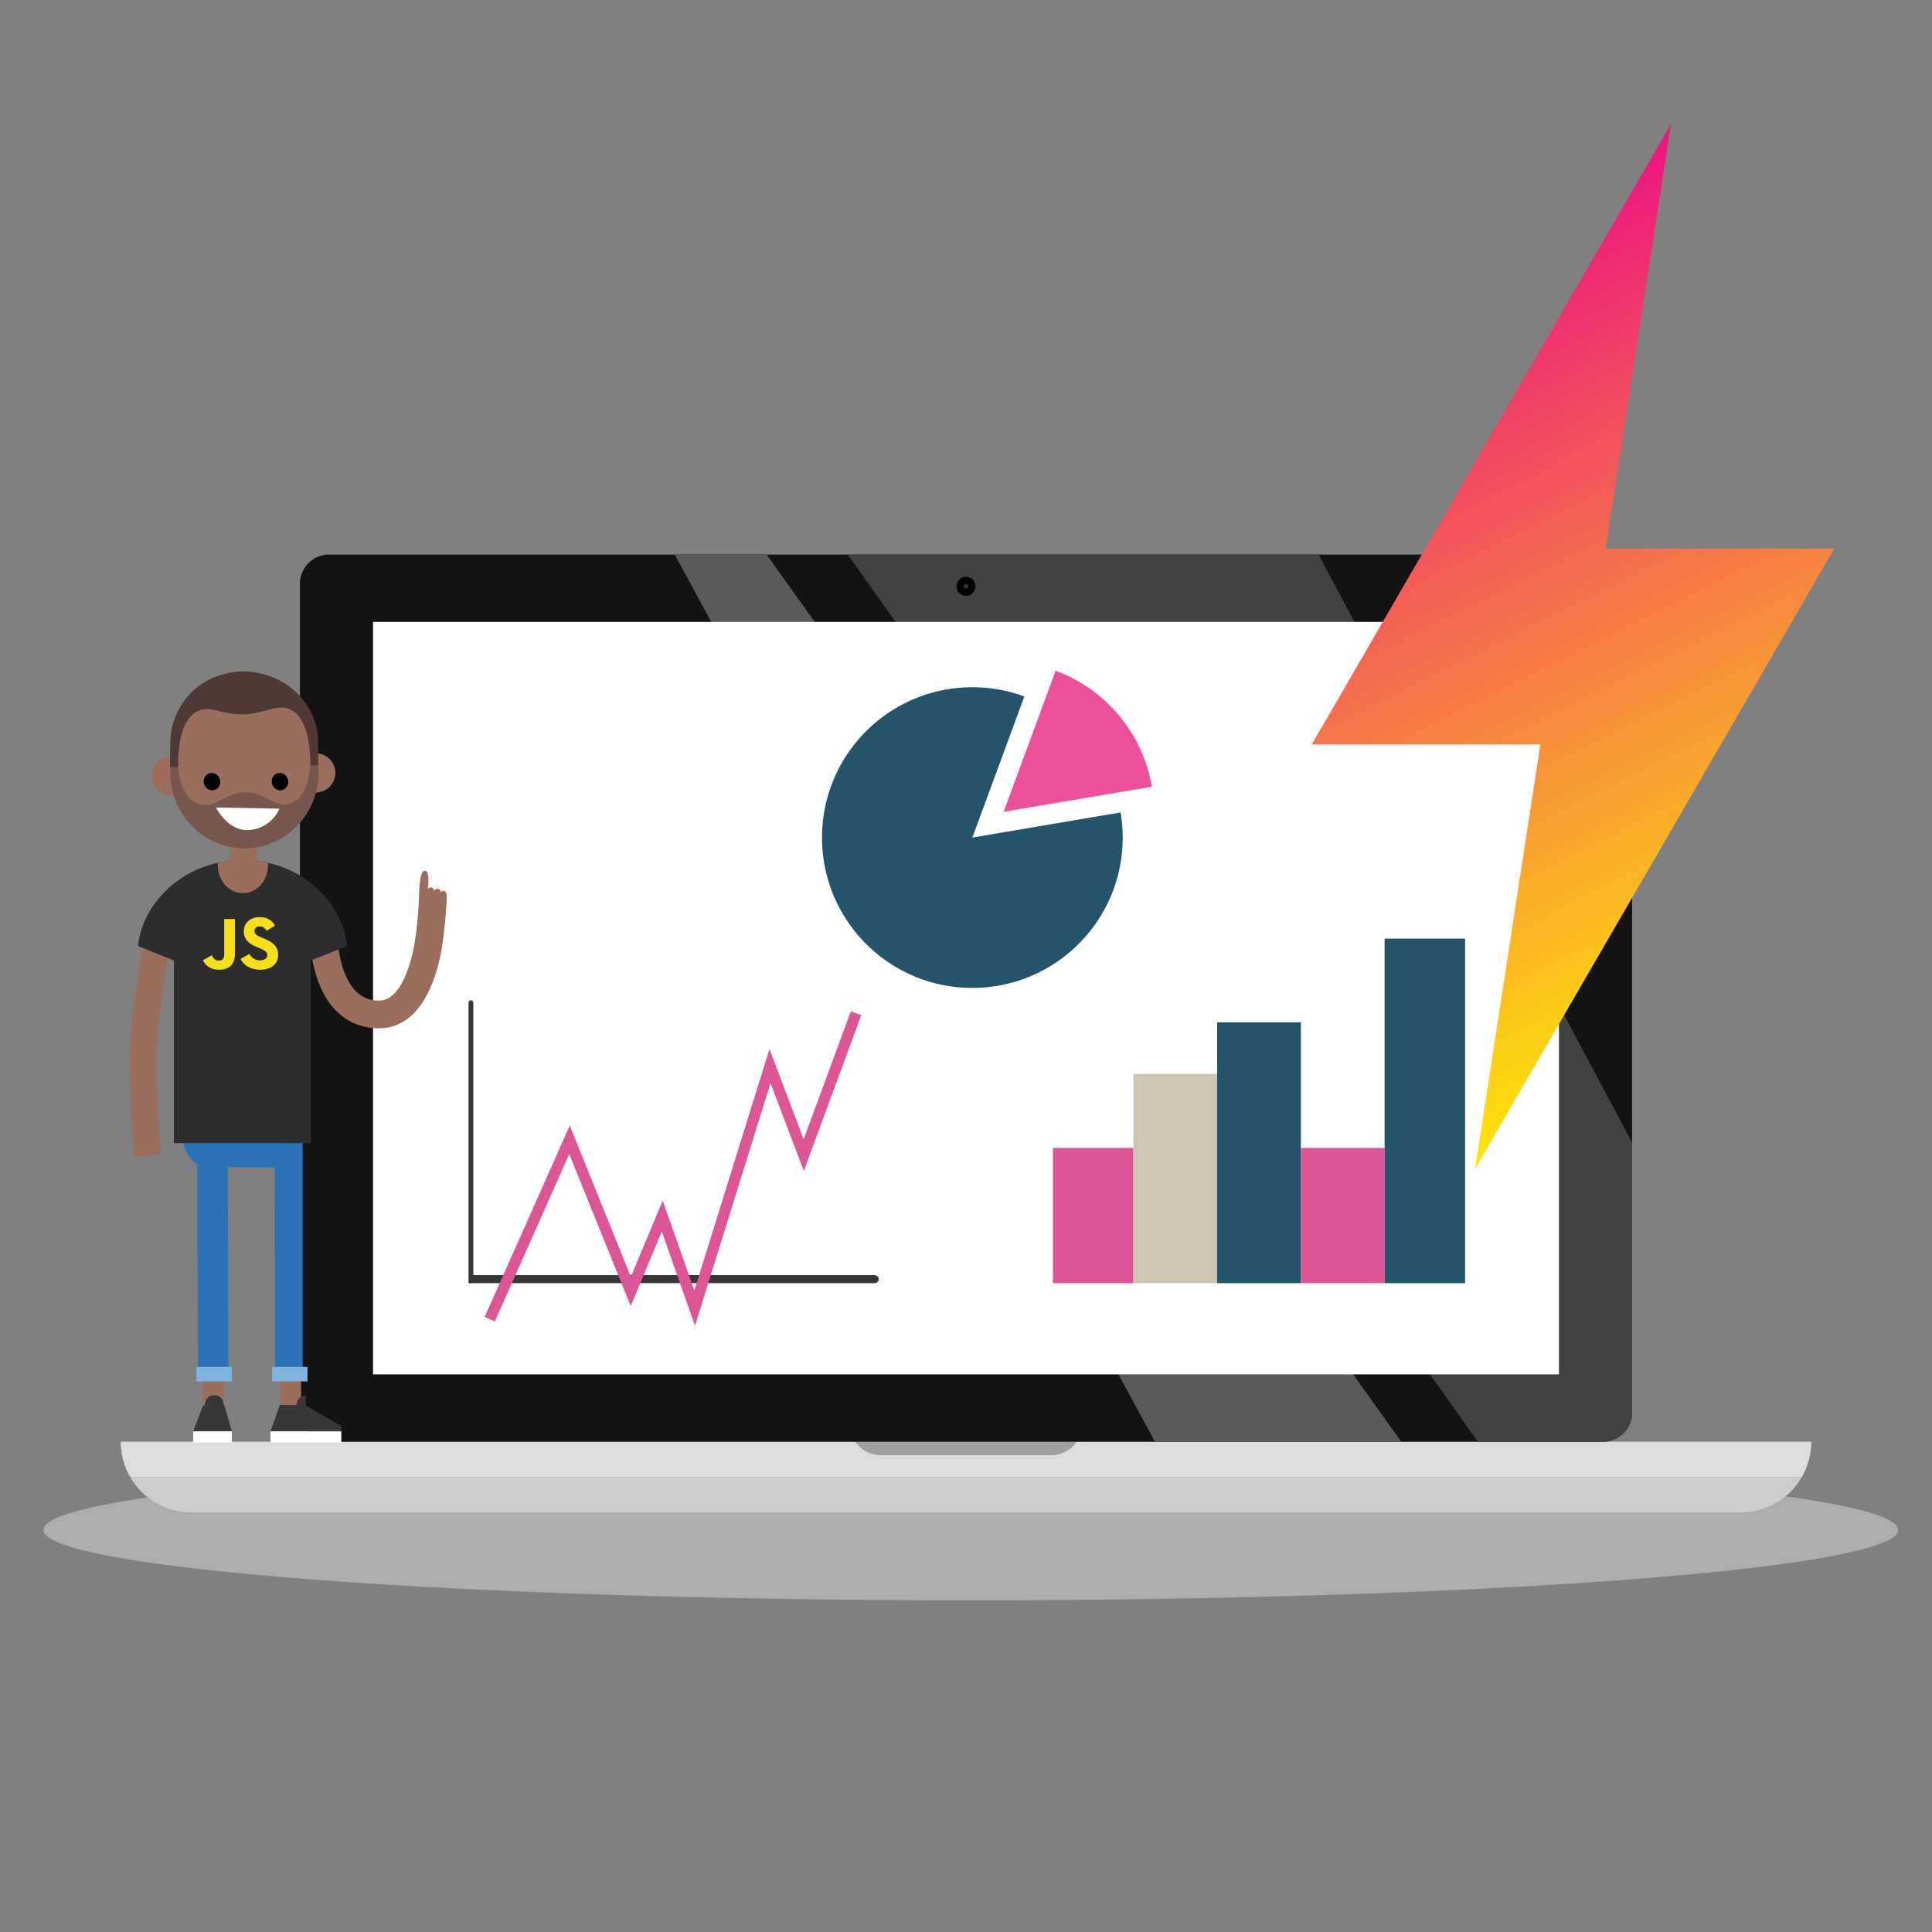 <svg xmlns="http://www.w3.org/2000/svg" width="514" height="514" viewBox="0 0 514 514" style="width: 100%; height: 100%;"><rect x="0" y="0" width="514" height="514" fill="#808080" stroke="none"/><defs><linearGradient id="linearGradient-1" x1="37.5%" x2="61.932%" y1="0%" y2="97.726%"><stop stop-color="#EC008C" offset="0%"></stop><stop stop-color="#FFF200" offset="100%"></stop></linearGradient></defs><g fill="none" stroke="none"><g transform="translate(-644 -162)"><g transform="translate(644 162)"><path class="fill-[#E3E3E3] dark:fill-[#222222]" d="M0 513.974L514 513.974 514 0 0 0z"></path><path fill="#AEACAC" d="M258.285 425.763c-136.26 0-246.72-8.387-246.72-18.733 0-3.116 10.027-6.056 27.757-8.641a18.739 18.739 0 0011.666 4.053h412.023c4.588 0 8.785-1.641 12.05-4.364 19.094 2.66 29.944 5.71 29.944 8.952 0 10.346-110.46 18.733-246.72 18.733"></path><path fill="#CECCCC" d="M50.988 402.442h412.023c6.978 0 13.06-3.799 16.324-9.434H34.665c3.264 5.635 9.343 9.434 16.323 9.434"></path><path fill="#8BBFC2" d="M279.753 387.088h-45.506a8.034 8.034 0 01-6.647-3.514h58.8a8.035 8.035 0 01-6.647 3.514"></path><path fill="#DDD" d="M286.4 383.574a8.035 8.035 0 01-6.647 3.514h-45.506a8.034 8.034 0 01-6.647-3.514H32.12c0 3.44.936 6.656 2.545 9.434h444.67a18.743 18.743 0 002.544-9.434H286.4"></path><path fill="#A0A0A0" d="M234.247 387.088h45.506a8.035 8.035 0 006.647-3.514h-58.8a8.034 8.034 0 006.647 3.514"></path><path fill="#141313" d="M434.214 375.806a7.77 7.77 0 01-7.77 7.768H87.556a7.77 7.77 0 01-7.77-7.768v-220.5a7.769 7.769 0 017.77-7.768h338.888a7.769 7.769 0 017.77 7.768v220.5"></path><path fill="#5B5A5A" d="M372.819 383.574L307.275 383.574 179.519 147.538 203.948 147.538 372.819 383.574"></path><path fill="#434242" d="M426.444 383.574h-33.255L225.54 147.538h125.246l83.428 156.426v71.842a7.77 7.77 0 01-7.77 7.768M257 153.456a2.496 2.496 0 100 4.995 2.498 2.498 0 000-4.995"></path><path fill="#000" d="M259.497 155.954a2.498 2.498 0 11-4.995-.001 2.498 2.498 0 014.995 0"></path><path fill="#333" d="M257 156.575a.62.62 0 110-1.241.62.62 0 010 1.24"></path><path fill="#FFF" d="M99.246 365.647L414.754 365.647 414.754 165.463 99.246 165.463z"></path><path fill="#DC5695" d="M280.13 341.382L301.547 341.382 301.547 305.402 280.13 305.402z"></path><path fill="#CEC4B2" d="M301.547 341.382L323.82 341.382 323.82 285.698 301.547 285.698z"></path><path fill="#24546C" d="M323.82 341.382L346.093 341.382 346.093 271.992 323.82 271.992z"></path><path fill="#DC5695" d="M346.093 341.382L368.367 341.382 368.367 305.402 346.093 305.402z"></path><path fill="#24546C" d="M368.367 341.382L389.783 341.382 389.783 249.718 368.367 249.718z"></path><path fill="#24546C" d="M258.692 222.835l13.833-37.541a39.931 39.931 0 00-13.833-2.458c-22.089 0-39.998 17.908-39.998 39.999 0 22.09 17.91 39.998 39.998 39.998 22.091 0 40-17.908 40-39.998 0-2.281-.2-4.514-.569-6.69l-39.43 6.69"></path><path fill="#EC509A" d="M306.443 209.295c-2.403-14.265-12.35-25.968-25.6-30.852l-13.83 37.541 39.43-6.69"></path><path fill="#373737" d="M232.657 341.382H125.622c-.622 0-.977.292-.977-.33v-73.797c0-.623.02-1.127.642-1.127s.643.504.643 1.127v71.985h106.727c.622 0 1.125.447 1.125 1.07s-.503 1.072-1.125 1.072"></path><path fill="#DC5695" d="M184.911 352.712L176.07 327.657 167.795 347.468 151.452 307.029 131.653 351.573 128.947 350.372 151.581 299.448 167.84 339.679 176.304 319.418 184.734 343.315 204.716 279.087 213.815 303.082 226.36 269.052 229.138 270.077 213.854 311.535 204.993 288.165 184.911 352.712"></path><path fill="#9B6D5C" d="M74.53 374.363L80.098 374.363 80.098 367.082 74.53 367.082z"></path><path fill="#9B6D5C" d="M53.97 374.363L59.538 374.363 59.538 367.082 53.97 367.082z"></path><path fill="#FFF" d="M71.96 383.787L90.807 383.787 90.807 380.788 71.96 380.788z"></path><path fill="#373737" d="M81.383 373.927v-2.723c-1.713.108-2.515 1.426-2.515 2.617l-4.381-.084-2.527 7.051h18.847v-1.39l-9.424-5.47"></path><path fill="#FFF" d="M51.4 383.787L61.68 383.787 61.68 380.788 51.4 380.788z"></path><path fill="#373737" d="M54.012 373.935h.49c0-1.713 1.02-2.724 2.495-2.724 1.461 0 2.492 1.01 2.496 2.724h.234l1.953 6.853H51.393l2.619-6.853"></path><path fill="#2B72B6" d="M48.83 292.98v11.442c.428 2.055 2.103 4.278 3.649 5.486l.154 57.174h8.113l-.124-56.539 12.466.063.046 56.476h7.393V292.98H48.83"></path><path fill="#80B3DD" d="M72.388 367.51L81.812 367.51 81.812 363.655 72.388 363.655z"></path><g fill="url(#linearGradient-1)" transform="translate(349 33)"><path d="M78.188 112.938L139 112.938 43.438 278 60.812 165.062 0 165.062 95.562 0z"></path></g><path fill="#80B3DD" d="M52.257 367.51L61.68 367.51 61.68 363.655 52.257 363.655z"></path><path fill="#9B6D5C" d="M117.23 237.404c.068-1.183-1.461-1.206-1.732-.357-.047-1.177-1.3-1.174-1.617-.523.358-4.622-.324-4.786-.846-4.839-1.438-.144-1.51 5.29-1.554 6.772-.163 4.719-.72 11.786-2.16 16.908-1.39 4.94-3.976 10.828-8.4 10.828-1.638 0-6.623 0-9.455-7.915-1.649-4.608-1.671-9.403-1.671-9.45l-7.382-.016c-.002.532.04 13.112 7.027 20.12 3.071 3.082 6.933 4.643 11.48 4.643 5.013 0 11.778-2.833 15.54-16.332 1.993-7.15 2.388-18.178 2.388-18.178.212-2.242-1.052-2.389-1.618-1.661"></path><path fill="#9B6D5C" d="M35.75 307.732l7.11-.69c-.015-.15-1.453-15.179-1.104-27.892.296-10.804 3.872-28.742 3.908-28.922l-7.004-1.405c-.152.76-3.732 18.714-4.045 30.13-.362 13.167 1.073 28.148 1.135 28.78"></path><path fill="#2E2D2D" d="M92.32 251.69c-.849-10.482-11.19-22.841-27.733-22.841s-26.985 12.36-27.835 22.841l9.508 3.845v48.582h36.408v-48.582l9.653-3.845z"></path><path fill="#9B6D5C" d="M71.303 229.562c-.935-.222-1.468-.293-2.62-.455l-.603-6.284-6.674-.243-.255 6.453c-1.37.137-2.109.254-3.202.52-.028.333 0 .62.013.963.163 4.104 3.281 7.282 6.963 7.1 3.682-.183 6.534-3.658 6.37-7.762-.002-.067.012-.225.008-.292"></path><path fill="#9B6D5C" d="M89.218 205.65c-.013 2.88-2.352 5.204-5.225 5.19-2.873-.013-5.19-2.358-5.178-5.238a5.208 5.208 0 015.226-5.19 5.208 5.208 0 015.177 5.238"></path><path fill="#9B6D5C" d="M84.716 205.36c.007 11.227-8.877 20.335-19.72 20.342-10.845.007-19.74-9.089-19.748-20.316l.235-5.534c-.008-11.227 8.638-20.335 19.481-20.342 10.844-.007 19.502 9.088 19.51 20.316l.242 5.534"></path><path fill="#9B6D5C" d="M50.754 206.465c-.014 2.88-2.353 5.203-5.226 5.19a5.208 5.208 0 01-5.177-5.238 5.208 5.208 0 015.225-5.19 5.208 5.208 0 015.178 5.238"></path><path fill="#77564D" d="M65.073 225.702c-10.844.007-19.777-9-19.777-20.227 0 0-.047-1.288-.049-1.42l2.16.141s.495 10.189 7.605 10.028c2.509-.056 5.8-3.385 10.151-3.447 4.555-.066 7.457 3.255 10.104 3.25 7.11-.012 7.273-10.32 7.273-10.32l2.145-.164c0 .167.011.34.03.515l.04 1.302c.007 11.227-8.838 20.335-19.682 20.342"></path><path fill="#4F3934" d="M45.364 196.127c.394-6.198 5.441-16.919 19.25-17.542 13.756.476 19.454 10.84 19.912 17.034.148 1.995.158 7.924.158 7.924l-2.147.165s.811-18.259-10.176-15.103c-2.441.7-5.397 1.412-7.628 1.452-2.402-.005-4.836-.395-7.284-1.071-11.02-3.04-10.041 15.21-10.042 15.21l-2.16-.14s-.01-5.933.117-7.929"></path><path fill="#FFF" d="M74.276 215.148l-16.807-.314s2.854 5.996 8.29 5.996c5.373 0 8.279-4.48 8.517-5.682"></path><path fill="#000" d="M72.37 208.533c.341 1.236 1.563 1.977 2.732 1.654 1.168-.321 1.838-1.584 1.498-2.82-.341-1.236-1.564-1.977-2.733-1.655-1.168.322-1.838 1.585-1.497 2.821"></path><path fill="#000" d="M54.284 208.533c.34 1.236 1.563 1.977 2.731 1.654 1.169-.321 1.839-1.584 1.498-2.82-.34-1.236-1.564-1.977-2.732-1.655-1.168.322-1.838 1.585-1.497 2.821"></path><g fill="#F7DF1E" transform="translate(54 244)"><path d="M12.336 9.797c.616.985 1.417 1.708 2.835 1.708 1.19 0 1.952-.582 1.952-1.387 0-.964-.782-1.305-2.093-1.866l-.718-.302c-2.074-.864-3.452-1.947-3.452-4.236C10.86 1.605 12.502 0 15.069 0c1.827 0 3.141.622 4.088 2.251l-2.238 1.406c-.493-.865-1.025-1.205-1.85-1.205-.842 0-1.375.522-1.375 1.205 0 .843.534 1.185 1.767 1.707l.718.301C18.621 6.69 20 7.734 20 10.082 20 12.613 17.967 14 15.237 14c-2.669 0-4.393-1.244-5.237-2.875l2.336-1.328zm-10.025.345c.447.765.852 1.411 1.828 1.411.933 0 1.521-.353 1.521-1.724V.5H8.5v9.366C8.5 12.707 6.776 14 4.26 14 1.986 14 .67 12.863 0 11.494l2.311-1.352z"></path></g></g></g></g></svg>

